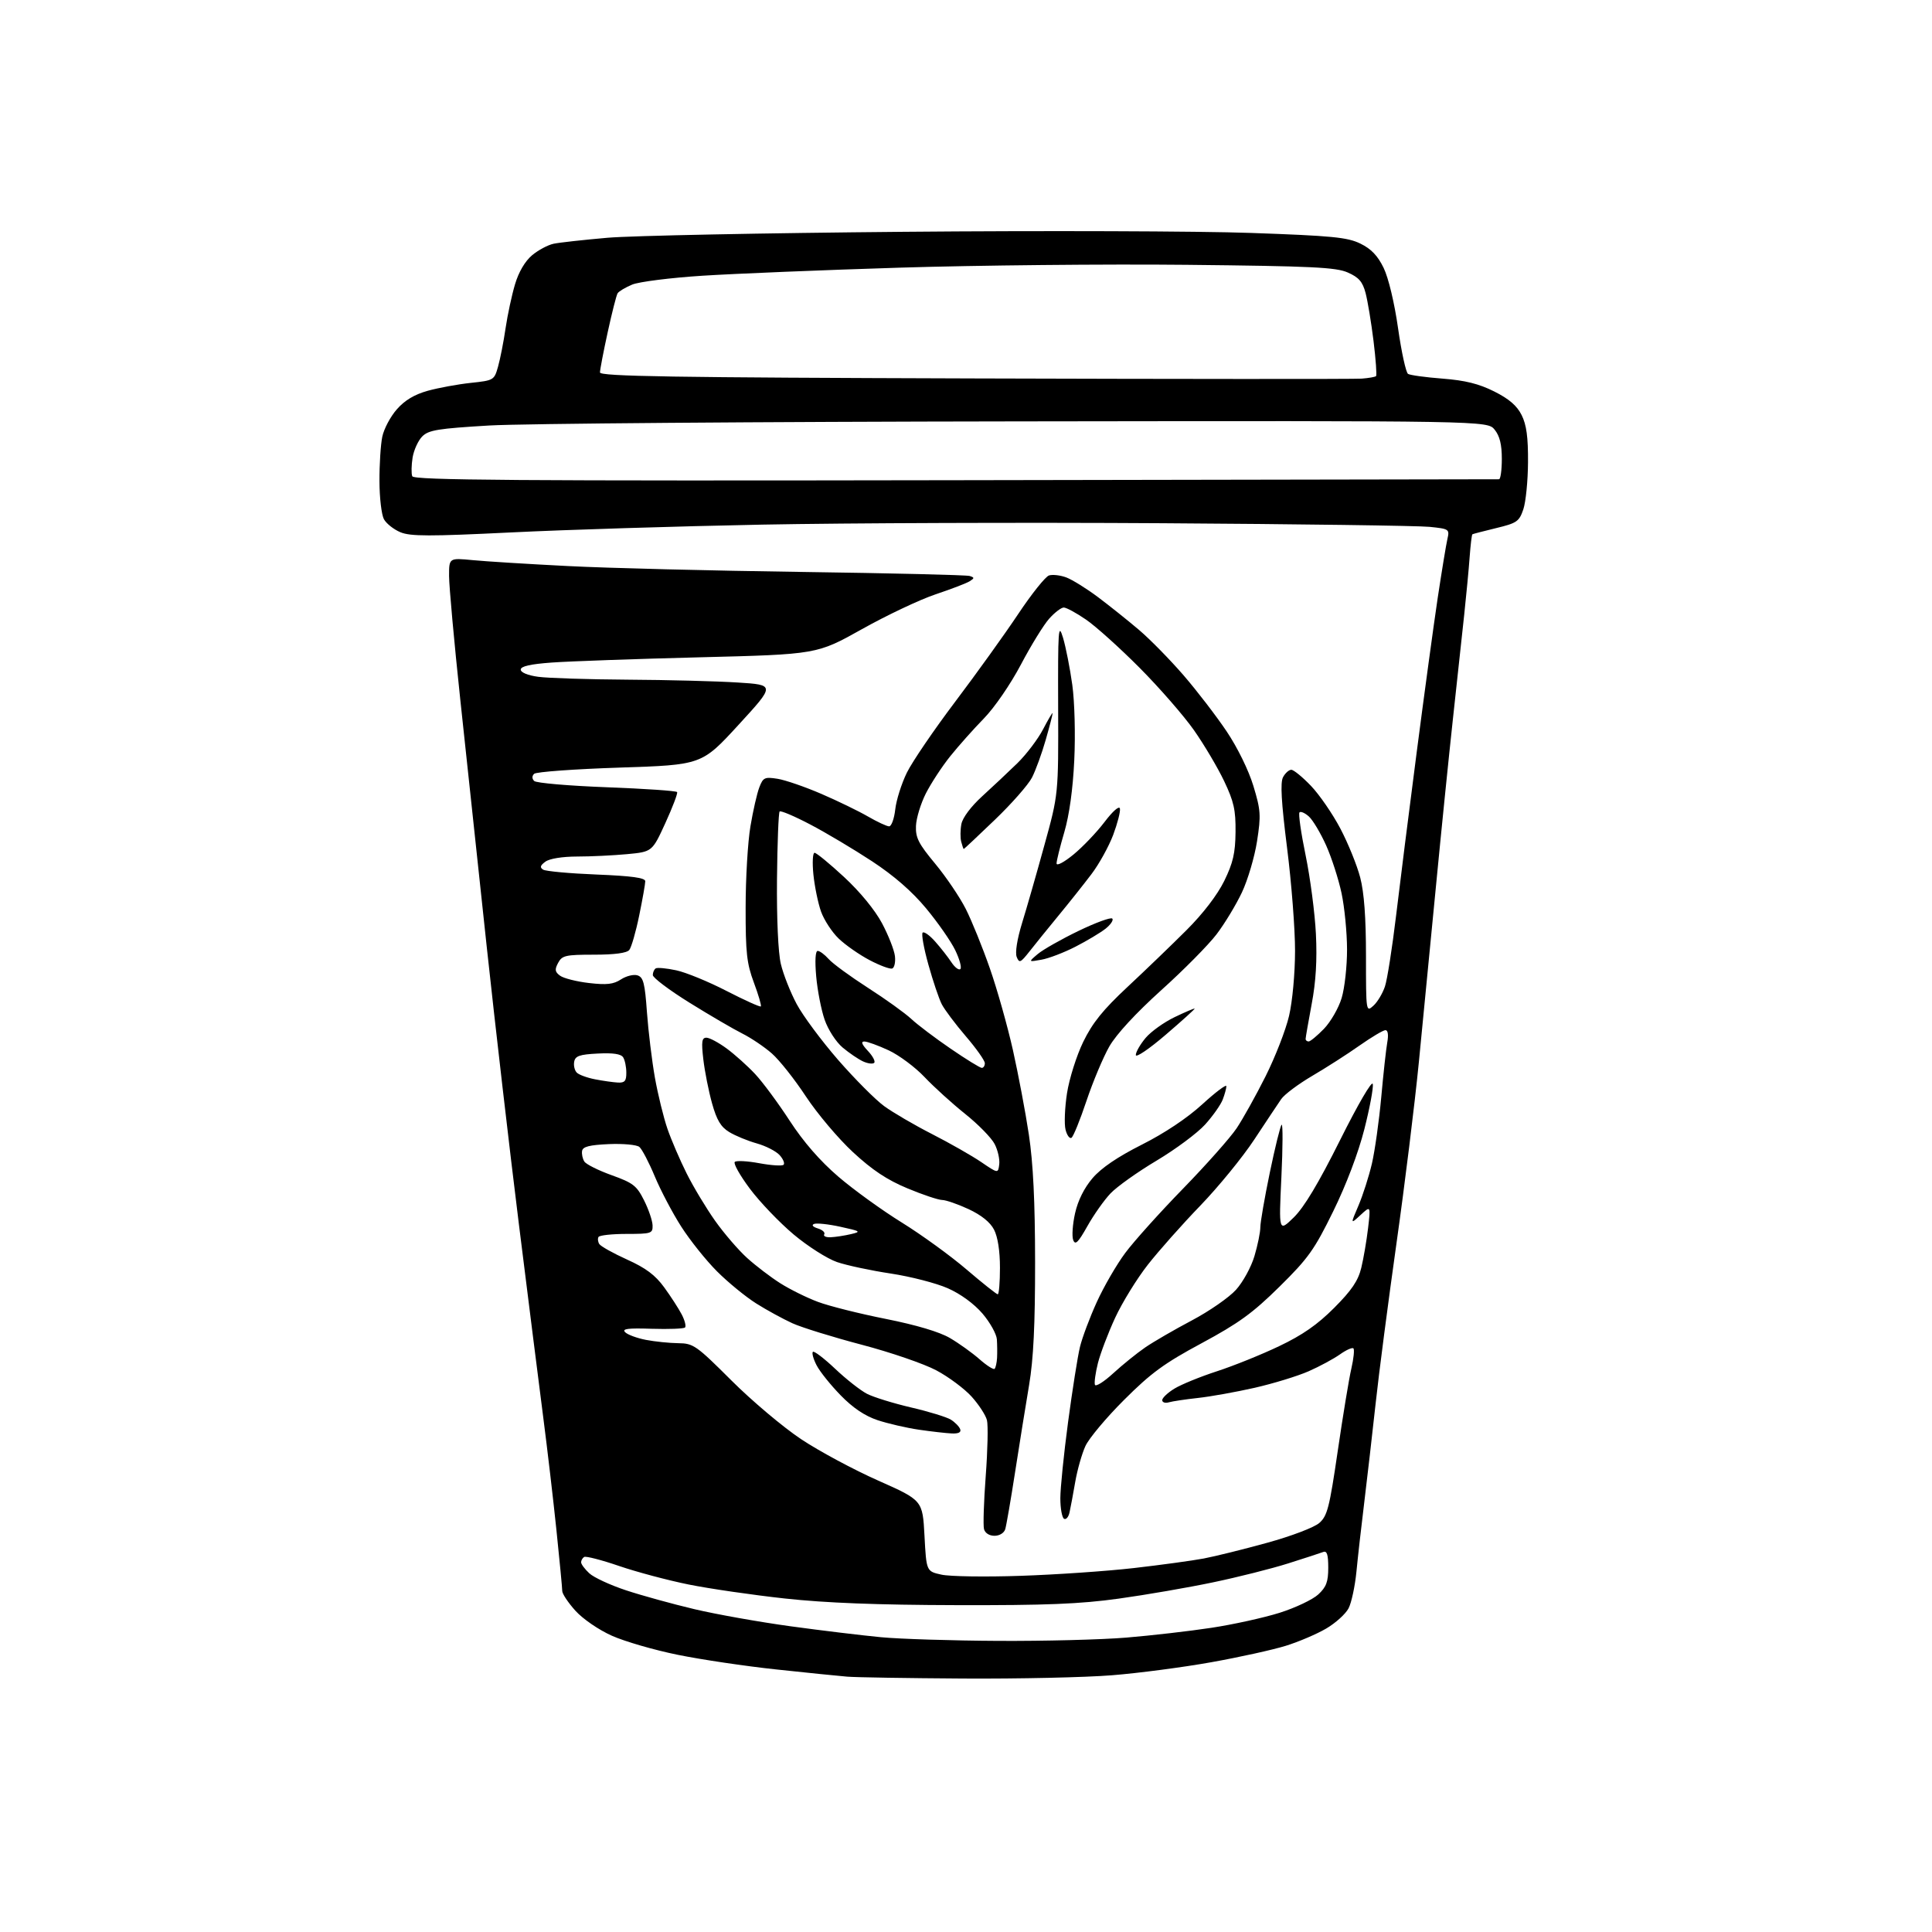 <?xml version="1.0" encoding="UTF-8" standalone="no"?>
<svg 
  version="1.1" 
  xmlns="http://www.w3.org/2000/svg" 
  xmlns:xlink="http://www.w3.org/1999/xlink" 
  xmlns:svg="http://www.w3.org/2000/svg"
  xmlns:rdf="http://www.w3.org/1999/02/22-rdf-syntax-ns#"
  xmlns:cc="http://creativecommons.org/ns#"
  xmlns:dc="http://purl.org/dc/elements/1.1/"
  viewBox="0 0 512 512"
  width="512"
  height="512"
>
<style>svg {background-color: white; }</style>"
<path stroke="none" fill="black" fill-rule="evenodd" d="M255.20,444.83C240.51,444.74 226.70,444.52 224.50,444.33C222.30,444.15 213.84,443.29 205.71,442.42C197.57,441.55 185.83,439.81 179.61,438.54C173.39,437.28 165.53,435.00 162.14,433.48C158.65,431.92 154.46,429.04 152.49,426.86C150.57,424.73 149.00,422.38 149.00,421.63C149.00,420.87 148.30,413.56 147.45,405.38C146.60,397.20 145.02,383.75 143.95,375.50C142.88,367.25 139.99,344.30 137.52,324.50C135.05,304.70 131.22,271.62 129.00,251.00C126.78,230.38 123.62,200.90 121.99,185.50C120.35,170.10 119.01,155.33 119.01,152.67C119.00,147.84 119.00,147.84 125.25,148.44C128.69,148.78 140.05,149.48 150.50,150.01C160.95,150.55 188.85,151.25 212.50,151.57C236.15,151.90 256.16,152.38 256.97,152.64C258.27,153.05 258.27,153.22 256.97,154.04C256.16,154.55 252.10,156.11 247.95,157.50C243.79,158.89 235.02,163.04 228.45,166.72C216.50,173.41 216.50,173.41 185.50,174.19C168.45,174.62 150.79,175.25 146.25,175.58C140.55,175.99 138.00,176.57 138.00,177.45C138.00,178.21 139.88,178.99 142.64,179.36C145.19,179.71 155.88,180.05 166.39,180.12C176.90,180.18 189.99,180.52 195.47,180.87C205.44,181.50 205.44,181.50 195.71,192.10C185.97,202.71 185.97,202.71 164.24,203.42C152.28,203.81 142.07,204.55 141.55,205.07C140.95,205.66 140.96,206.36 141.57,206.97C142.11,207.51 150.76,208.25 160.81,208.63C170.86,209.01 179.24,209.58 179.44,209.91C179.65,210.24 178.24,213.93 176.33,218.11C172.84,225.73 172.84,225.73 166.17,226.36C162.50,226.70 156.55,226.99 152.94,226.99C149.03,227.00 145.64,227.54 144.54,228.35C143.15,229.36 143.01,229.89 143.95,230.47C144.64,230.89 151.00,231.48 158.10,231.76C167.47,232.14 171.00,232.63 171.00,233.54C171.00,234.22 170.28,238.32 169.39,242.64C168.51,246.96 167.32,251.06 166.77,251.75C166.10,252.57 162.88,253.00 157.41,253.00C149.87,253.00 148.96,253.21 147.91,255.17C146.96,256.95 147.05,257.56 148.44,258.58C149.37,259.26 152.81,260.13 156.09,260.51C160.80,261.06 162.57,260.85 164.57,259.55C165.96,258.64 167.92,258.16 168.94,258.48C170.50,258.98 170.90,260.54 171.45,268.28C171.82,273.35 172.77,281.15 173.56,285.61C174.36,290.07 175.85,296.15 176.87,299.12C177.89,302.08 180.19,307.43 181.98,311.00C183.77,314.58 187.17,320.22 189.53,323.55C191.89,326.88 195.70,331.30 198.00,333.38C200.30,335.46 204.26,338.48 206.79,340.08C209.33,341.69 213.81,343.91 216.76,345.01C219.71,346.12 227.81,348.15 234.77,349.53C242.87,351.15 248.96,352.96 251.74,354.59C254.13,355.99 257.65,358.51 259.57,360.20C261.49,361.89 263.30,363.04 263.58,362.75C263.86,362.47 264.15,361.18 264.23,359.87C264.30,358.57 264.28,356.34 264.18,354.93C264.08,353.52 262.36,350.44 260.36,348.10C258.13,345.51 254.56,342.89 251.17,341.40C248.12,340.05 241.33,338.30 236.06,337.50C230.80,336.71 224.39,335.34 221.82,334.46C219.25,333.58 214.07,330.29 210.32,327.14C206.57,323.99 201.35,318.54 198.73,315.03C196.10,311.52 194.30,308.32 194.73,307.92C195.15,307.52 198.09,307.68 201.25,308.27C204.41,308.85 207.30,309.04 207.66,308.67C208.02,308.31 207.55,307.16 206.61,306.12C205.67,305.08 202.94,303.68 200.54,303.01C198.15,302.34 194.87,300.99 193.26,300.01C191.02,298.65 189.94,296.84 188.69,292.36C187.79,289.14 186.76,283.91 186.39,280.75C185.84,276.03 185.99,275.00 187.21,275.00C188.03,275.00 190.45,276.30 192.60,277.88C194.74,279.46 198.13,282.50 200.12,284.63C202.11,286.76 206.23,292.32 209.27,297.00C212.94,302.63 217.29,307.63 222.15,311.81C226.19,315.28 233.78,320.76 239.00,323.99C244.23,327.23 251.95,332.83 256.16,336.44C260.38,340.05 264.09,343.00 264.41,343.00C264.74,343.00 265.00,339.83 265.00,335.95C265.00,331.51 264.42,327.78 263.43,325.87C262.42,323.90 260.06,322.01 256.68,320.43C253.83,319.11 250.68,318.02 249.68,318.01C248.68,318.00 244.53,316.62 240.47,314.92C235.08,312.68 231.17,310.08 226.04,305.33C222.17,301.75 216.57,295.11 213.58,290.58C210.60,286.05 206.54,280.92 204.55,279.18C202.57,277.44 199.04,275.06 196.72,273.90C194.40,272.74 188.11,269.07 182.75,265.74C177.39,262.41 173.00,259.11 173.00,258.40C173.00,257.70 173.35,256.90 173.78,256.63C174.21,256.37 176.65,256.59 179.20,257.14C181.75,257.68 187.76,260.14 192.54,262.61C197.33,265.07 201.42,266.92 201.63,266.71C201.83,266.50 201.01,263.67 199.79,260.41C197.90,255.34 197.58,252.52 197.60,240.50C197.60,232.80 198.17,223.12 198.87,219.00C199.56,214.88 200.62,210.22 201.23,208.65C202.23,206.04 202.64,205.85 206.07,206.39C208.12,206.72 213.34,208.52 217.65,210.38C221.97,212.24 227.53,214.94 230.00,216.37C232.47,217.80 235.00,218.98 235.62,218.99C236.24,218.99 236.97,216.98 237.25,214.51C237.52,212.05 238.91,207.66 240.33,204.76C241.75,201.87 247.50,193.43 253.11,186.00C258.72,178.57 266.23,168.12 269.80,162.77C273.36,157.42 277.05,152.80 278.00,152.50C278.96,152.20 281.03,152.44 282.62,153.04C284.20,153.65 287.98,155.99 291.00,158.26C294.02,160.53 298.91,164.43 301.86,166.94C304.81,169.45 310.13,174.88 313.69,179.00C317.25,183.12 322.37,189.80 325.07,193.82C327.94,198.09 330.89,204.11 332.15,208.25C334.11,214.72 334.20,216.03 333.13,222.93C332.48,227.09 330.68,233.20 329.12,236.50C327.56,239.80 324.54,244.80 322.39,247.61C320.25,250.42 313.66,257.09 307.73,262.42C301.00,268.50 295.86,274.07 293.99,277.31C292.36,280.17 289.63,286.66 287.93,291.74C286.23,296.82 284.44,301.23 283.95,301.53C283.46,301.83 282.75,300.86 282.38,299.37C282.00,297.88 282.18,293.53 282.77,289.70C283.37,285.87 285.29,279.77 287.06,276.12C289.53,271.05 292.28,267.63 298.85,261.50C303.57,257.10 310.59,250.34 314.46,246.47C318.82,242.12 322.61,237.17 324.43,233.47C326.77,228.68 327.37,226.11 327.43,220.50C327.49,214.65 326.99,212.43 324.41,207.00C322.71,203.43 319.12,197.37 316.43,193.53C313.74,189.70 307.26,182.26 302.02,176.99C296.78,171.72 290.39,165.97 287.82,164.21C285.25,162.44 282.59,161.00 281.91,161.00C281.23,161.00 279.49,162.33 278.04,163.96C276.59,165.58 273.22,171.05 270.55,176.12C267.78,181.36 263.55,187.52 260.73,190.41C257.99,193.21 253.98,197.72 251.80,200.44C249.62,203.16 246.73,207.58 245.36,210.27C244.00,212.96 242.82,216.83 242.74,218.88C242.61,222.00 243.43,223.60 247.83,228.89C250.70,232.35 254.36,237.75 255.95,240.90C257.54,244.05 260.42,251.15 262.34,256.68C264.27,262.21 267.01,271.94 268.44,278.31C269.86,284.68 271.77,294.75 272.66,300.69C273.80,308.25 274.30,318.43 274.31,334.50C274.32,351.03 273.88,360.17 272.73,367.00C271.85,372.23 270.18,382.57 269.03,390.00C267.88,397.43 266.69,404.29 266.40,405.25C266.09,406.26 264.88,407.00 263.55,407.00C262.17,407.00 261.05,406.28 260.77,405.22C260.51,404.24 260.72,397.89 261.23,391.11C261.74,384.32 261.89,377.69 261.55,376.36C261.22,375.03 259.39,372.23 257.49,370.12C255.59,368.02 251.38,364.88 248.14,363.16C244.90,361.43 236.00,358.37 228.37,356.37C220.74,354.36 212.47,351.80 210.00,350.68C207.53,349.55 203.21,347.20 200.42,345.44C197.62,343.68 192.94,339.85 190.02,336.93C187.10,334.01 182.83,328.66 180.53,325.06C178.22,321.45 175.07,315.46 173.52,311.75C171.97,308.03 170.13,304.52 169.44,303.95C168.75,303.37 165.11,303.04 161.35,303.20C156.22,303.43 154.46,303.87 154.26,305.00C154.12,305.82 154.39,307.10 154.86,307.82C155.32,308.55 158.59,310.18 162.10,311.44C167.80,313.49 168.74,314.22 170.69,318.12C171.90,320.53 172.91,323.51 172.94,324.75C173.00,326.87 172.61,327.00 166.06,327.00C162.24,327.00 158.90,327.36 158.62,327.80C158.35,328.24 158.44,329.08 158.82,329.68C159.19,330.28 162.50,332.13 166.17,333.79C171.14,336.03 173.66,337.92 176.01,341.15C177.75,343.54 179.85,346.78 180.66,348.34C181.48,349.91 181.87,351.46 181.54,351.80C181.20,352.13 177.23,352.28 172.71,352.14C166.38,351.93 164.77,352.14 165.67,353.05C166.31,353.70 168.79,354.62 171.17,355.08C173.55,355.54 177.41,355.93 179.74,355.96C183.74,356.00 184.51,356.53 193.84,365.84C199.26,371.25 207.57,378.25 212.31,381.40C217.04,384.55 226.22,389.48 232.71,392.36C244.50,397.60 244.50,397.60 245.00,407.01C245.50,416.42 245.50,416.42 249.50,417.30C251.70,417.79 261.15,417.93 270.50,417.61C279.85,417.30 293.35,416.37 300.50,415.55C307.65,414.73 315.98,413.59 319.00,413.02C322.02,412.45 329.61,410.57 335.86,408.84C342.22,407.09 348.29,404.78 349.63,403.60C351.76,401.74 352.32,399.54 354.52,384.50C355.89,375.15 357.50,365.34 358.12,362.70C358.73,360.05 358.98,357.64 358.67,357.34C358.36,357.03 356.76,357.75 355.11,358.92C353.45,360.10 349.71,362.12 346.80,363.40C343.88,364.68 337.45,366.65 332.50,367.78C327.55,368.90 320.80,370.11 317.50,370.47C314.20,370.83 310.71,371.35 309.75,371.63C308.79,371.91 308.00,371.65 308.00,371.05C308.00,370.46 309.46,369.08 311.25,367.99C313.04,366.90 318.10,364.83 322.50,363.40C326.90,361.97 334.32,358.98 338.98,356.75C345.16,353.81 349.13,351.05 353.56,346.61C358.20,341.96 359.92,339.42 360.75,336.00C361.35,333.52 362.16,328.80 362.55,325.50C363.25,319.50 363.25,319.50 360.56,321.99C357.87,324.47 357.87,324.47 360.01,319.49C361.18,316.74 362.79,311.72 363.58,308.33C364.36,304.93 365.47,297.05 366.04,290.83C366.60,284.60 367.32,278.04 367.64,276.25C368.00,274.25 367.82,273.00 367.16,273.00C366.57,273.00 363.48,274.84 360.29,277.08C357.11,279.33 351.47,282.94 347.77,285.11C344.07,287.28 340.36,290.06 339.53,291.28C338.69,292.50 335.48,297.32 332.39,302.00C329.31,306.68 322.87,314.55 318.10,319.50C313.32,324.45 307.05,331.51 304.17,335.19C301.29,338.86 297.40,345.18 295.53,349.22C293.66,353.27 291.61,358.67 290.96,361.23C290.32,363.79 289.96,366.37 290.16,366.97C290.36,367.57 292.54,366.21 295.01,363.94C297.48,361.68 301.30,358.59 303.50,357.08C305.70,355.57 311.26,352.35 315.86,349.92C320.46,347.49 325.72,343.84 327.55,341.81C329.39,339.78 331.59,335.76 332.44,332.88C333.30,330.00 334.00,326.57 334.00,325.25C334.00,323.94 335.13,317.42 336.51,310.76C337.89,304.10 339.30,298.39 339.64,298.07C339.99,297.76 339.96,304.02 339.58,312.00C338.89,326.50 338.89,326.50 342.86,322.63C345.59,319.97 349.43,313.57 355.14,302.13C359.92,292.56 363.60,286.26 363.80,287.28C364.00,288.26 362.99,293.66 361.56,299.28C359.96,305.55 356.78,313.95 353.32,321.00C348.32,331.20 346.71,333.46 339.06,341.00C331.99,347.97 328.29,350.66 318.47,355.95C308.52,361.30 305.05,363.84 297.93,370.95C293.21,375.65 288.59,381.17 287.65,383.21C286.72,385.24 285.50,389.52 284.95,392.71C284.40,395.89 283.72,399.53 283.44,400.79C283.17,402.05 282.50,402.81 281.97,402.48C281.44,402.15 281.00,399.71 281.00,397.06C281.00,394.40 281.92,385.32 283.05,376.87C284.18,368.41 285.59,359.48 286.19,357.00C286.78,354.52 288.80,349.15 290.66,345.06C292.52,340.97 295.91,335.12 298.19,332.06C300.46,329.00 307.36,321.32 313.52,315.00C319.67,308.68 326.06,301.48 327.72,299.00C329.38,296.52 332.83,290.33 335.39,285.23C337.94,280.14 340.75,272.94 341.61,269.23C342.51,265.39 343.19,257.99 343.20,252.00C343.21,246.22 342.26,233.94 341.09,224.71C339.55,212.51 339.26,207.38 340.02,205.96C340.60,204.88 341.58,204.00 342.21,204.00C342.83,204.00 345.18,205.92 347.42,208.26C349.66,210.60 353.17,215.70 355.22,219.60C357.27,223.50 359.63,229.32 360.47,232.55C361.51,236.55 362.00,243.18 362.00,253.37C362.00,268.15 362.02,268.29 363.96,266.53C365.04,265.56 366.42,263.25 367.03,261.41C367.64,259.58 368.95,251.19 369.96,242.79C370.96,234.38 373.42,214.90 375.42,199.50C377.42,184.10 379.93,165.65 381.00,158.50C382.08,151.35 383.24,144.30 383.58,142.83C384.18,140.25 384.04,140.15 378.85,139.62C375.91,139.32 344.02,138.88 308.00,138.66C271.98,138.43 224.28,138.60 202.00,139.03C179.72,139.46 149.76,140.39 135.41,141.10C113.82,142.16 108.77,142.15 106.12,141.05C104.36,140.32 102.40,138.77 101.75,137.61C101.11,136.45 100.57,131.90 100.56,127.50C100.54,123.10 100.88,117.80 101.31,115.73C101.75,113.65 103.47,110.39 105.16,108.48C107.26,106.08 109.82,104.55 113.36,103.56C116.19,102.78 121.30,101.84 124.73,101.47C130.86,100.82 130.98,100.75 131.99,97.15C132.56,95.14 133.46,90.58 133.98,87.00C134.51,83.42 135.64,78.17 136.49,75.33C137.45,72.09 139.14,69.22 140.99,67.66C142.62,66.29 145.20,64.91 146.73,64.59C148.25,64.27 154.68,63.56 161.00,63.01C167.32,62.46 202.65,61.75 239.50,61.43C276.35,61.10 317.76,61.24 331.52,61.73C353.09,62.49 357.09,62.88 360.52,64.56C363.38,65.95 365.11,67.77 366.68,71.00C367.96,73.64 369.54,80.25 370.50,86.98C371.40,93.30 372.59,98.75 373.15,99.09C373.70,99.43 377.83,100.00 382.31,100.34C388.31,100.81 391.91,101.70 395.98,103.74C399.90,105.70 402.01,107.51 403.25,110.00C404.54,112.59 404.98,115.85 404.94,122.50C404.91,127.45 404.35,133.07 403.69,135.00C402.60,138.20 401.98,138.63 396.50,139.95C393.20,140.75 390.36,141.49 390.20,141.59C390.03,141.69 389.71,144.41 389.47,147.63C389.24,150.86 388.58,157.78 388.02,163.00C387.46,168.22 386.11,180.60 385.04,190.50C383.96,200.40 381.93,220.43 380.53,235.00C379.13,249.57 377.09,270.50 376.01,281.50C374.93,292.50 372.26,314.10 370.08,329.50C367.91,344.90 365.41,364.02 364.55,372.00C363.68,379.98 362.33,391.68 361.56,398.00C360.78,404.32 359.84,412.65 359.47,416.50C359.09,420.35 358.16,424.72 357.39,426.21C356.62,427.70 353.95,430.12 351.46,431.58C348.97,433.04 344.15,435.10 340.76,436.15C337.36,437.21 328.49,439.17 321.04,440.50C313.59,441.84 301.74,443.40 294.70,443.96C287.65,444.53 269.88,444.92 255.20,444.83zM264.50,434.85C276.60,434.92 291.90,434.53 298.50,433.98C305.10,433.43 315.23,432.27 321.00,431.39C326.77,430.52 334.92,428.72 339.10,427.41C343.28,426.09 347.89,423.90 349.35,422.55C351.49,420.57 352.00,419.19 352.00,415.44C352.00,411.99 351.66,410.92 350.68,411.29C349.95,411.57 345.77,412.93 341.38,414.32C336.99,415.71 328.02,417.97 321.45,419.34C314.88,420.72 303.65,422.66 296.50,423.65C286.21,425.08 277.25,425.44 253.50,425.38C232.52,425.33 218.84,424.80 208.00,423.62C199.47,422.69 188.00,421.02 182.50,419.91C177.00,418.80 168.70,416.59 164.06,415.00C159.43,413.41 155.26,412.34 154.81,412.61C154.37,412.89 154.00,413.52 154.00,414.02C154.00,414.52 154.97,415.83 156.16,416.93C157.34,418.04 161.73,420.07 165.91,421.45C170.08,422.83 178.22,425.07 184.00,426.44C189.78,427.81 201.25,429.85 209.50,430.98C217.75,432.11 228.55,433.41 233.50,433.88C238.45,434.35 252.40,434.79 264.50,434.85zM252.22,379.88C250.72,379.81 246.82,379.37 243.54,378.89C240.26,378.41 235.32,377.27 232.57,376.36C229.19,375.23 226.03,373.11 222.77,369.76C220.13,367.05 217.26,363.48 216.41,361.82C215.55,360.17 215.11,358.56 215.42,358.25C215.72,357.94 218.37,359.95 221.30,362.72C224.22,365.49 228.03,368.48 229.75,369.37C231.47,370.26 236.73,371.89 241.44,372.99C246.15,374.08 250.89,375.54 251.98,376.22C253.07,376.90 254.18,378.03 254.45,378.73C254.78,379.58 254.04,379.96 252.22,379.88zM288.16,324.96C285.71,329.31 284.96,330.05 284.41,328.62C284.03,327.63 284.25,324.45 284.90,321.54C285.66,318.14 287.32,314.82 289.54,312.22C291.86,309.51 296.17,306.59 302.61,303.34C308.62,300.31 314.61,296.32 318.61,292.66C322.12,289.45 325.00,287.28 325.00,287.85C325.00,288.41 324.57,290.00 324.04,291.38C323.52,292.76 321.42,295.74 319.38,298.00C317.34,300.26 311.56,304.56 306.52,307.57C301.48,310.57 295.98,314.49 294.30,316.26C292.61,318.04 289.85,321.95 288.16,324.96zM220.19,327.88C221.46,327.82 223.85,327.45 225.50,327.06C228.29,326.41 228.09,326.28 222.73,325.11C219.55,324.41 216.40,324.08 215.73,324.36C215.00,324.66 215.42,325.14 216.74,325.55C217.97,325.92 218.73,326.63 218.43,327.11C218.13,327.60 218.92,327.95 220.19,327.88zM264.81,308.57C264.98,307.23 264.43,304.80 263.59,303.18C262.75,301.55 259.24,297.96 255.78,295.20C252.33,292.44 247.48,288.04 245.01,285.43C242.54,282.82 238.27,279.64 235.51,278.35C232.75,277.07 229.86,276.02 229.08,276.01C228.09,276.00 228.38,276.77 230.00,278.50C231.29,279.87 232.04,281.29 231.67,281.66C231.31,282.03 229.98,281.86 228.73,281.29C227.47,280.71 225.04,279.06 223.31,277.61C221.55,276.13 219.46,272.90 218.54,270.24C217.63,267.63 216.63,262.46 216.30,258.75C215.93,254.56 216.09,252.00 216.70,252.00C217.24,252.00 218.55,252.97 219.60,254.15C220.64,255.34 225.32,258.76 230.00,261.77C234.68,264.77 239.85,268.49 241.50,270.03C243.15,271.57 247.84,275.12 251.93,277.91C256.01,280.71 259.73,283.00 260.18,283.00C260.63,283.00 261.00,282.44 260.99,281.75C260.99,281.06 258.72,277.85 255.95,274.62C253.18,271.39 250.31,267.56 249.57,266.12C248.83,264.68 247.24,259.97 246.04,255.66C244.83,251.35 244.14,247.52 244.51,247.16C244.87,246.80 246.37,247.86 247.83,249.52C249.30,251.17 251.24,253.65 252.14,255.02C253.04,256.38 254.11,257.19 254.51,256.80C254.90,256.42 254.29,254.17 253.14,251.80C252.00,249.44 248.53,244.46 245.44,240.74C241.70,236.23 236.92,232.07 231.09,228.24C226.28,225.08 218.93,220.70 214.75,218.51C210.57,216.31 206.91,214.76 206.61,215.05C206.32,215.35 206.00,223.45 205.91,233.05C205.82,243.51 206.22,252.48 206.93,255.45C207.57,258.18 209.46,262.96 211.12,266.07C212.78,269.19 217.74,275.86 222.13,280.91C226.53,285.95 232.01,291.46 234.32,293.14C236.62,294.82 242.32,298.15 247.00,300.54C251.68,302.93 257.52,306.26 260.00,307.94C264.50,311.00 264.50,311.00 264.81,308.57zM163.75,286.89C165.57,286.98 166.00,286.47 165.98,284.25C165.98,282.74 165.60,280.91 165.14,280.20C164.57,279.30 162.46,278.99 158.42,279.20C153.60,279.44 152.45,279.84 152.17,281.36C151.97,282.38 152.28,283.68 152.86,284.26C153.43,284.83 155.61,285.63 157.70,286.03C159.79,286.44 162.51,286.82 163.75,286.89zM308.88,274.26C304.52,278.00 301.00,280.38 301.00,279.59C301.00,278.80 302.17,276.77 303.59,275.07C305.02,273.37 308.49,270.89 311.31,269.54C314.12,268.19 316.50,267.18 316.60,267.29C316.69,267.41 313.22,270.54 308.88,274.26zM346.80,276.00C347.25,276.00 349.07,274.49 350.86,272.65C352.64,270.80 354.76,267.13 355.55,264.49C356.35,261.84 356.99,256.04 356.98,251.59C356.97,247.14 356.32,240.46 355.53,236.73C354.74,233.01 352.90,227.30 351.44,224.04C349.97,220.77 347.92,217.33 346.88,216.39C345.84,215.45 344.71,214.95 344.38,215.29C344.05,215.62 344.78,220.76 346.01,226.70C347.23,232.64 348.46,242.00 348.73,247.50C349.07,254.39 348.73,260.17 347.61,266.08C346.73,270.80 346.00,274.96 346.00,275.33C346.00,275.70 346.36,276.00 346.80,276.00zM236.44,256.67C235.85,256.87 233.15,255.87 230.44,254.44C227.72,253.01 224.04,250.44 222.26,248.73C220.48,247.03 218.38,243.80 217.58,241.57C216.79,239.33 215.88,234.91 215.56,231.75C215.24,228.59 215.38,226.00 215.87,226.00C216.36,226.00 219.88,228.89 223.70,232.43C227.92,236.34 231.86,241.14 233.75,244.68C235.45,247.88 236.99,251.80 237.17,253.40C237.35,254.99 237.02,256.46 236.44,256.67zM272.85,252.11C270.45,255.16 270.12,255.31 269.44,253.61C268.98,252.47 269.55,248.89 270.86,244.61C272.07,240.70 274.73,231.43 276.77,224.00C280.50,210.50 280.50,210.50 280.42,187.50C280.35,166.64 280.47,164.92 281.71,169.00C282.45,171.47 283.56,177.10 284.17,181.50C284.79,186.01 285.02,194.73 284.69,201.50C284.33,209.15 283.37,216.04 282.06,220.50C280.93,224.35 280.00,228.09 280.00,228.81C280.00,229.56 281.94,228.54 284.46,226.48C286.91,224.47 290.62,220.59 292.71,217.84C294.93,214.92 296.62,213.45 296.79,214.28C296.96,215.05 296.15,218.19 295.01,221.25C293.86,224.30 291.27,228.99 289.25,231.65C287.23,234.32 283.31,239.25 280.54,242.61C277.77,245.97 274.31,250.25 272.85,252.11zM276.00,254.33C272.50,254.96 272.50,254.96 275.00,252.84C276.38,251.67 281.23,248.92 285.78,246.72C290.33,244.52 294.37,243.04 294.76,243.43C295.15,243.82 294.35,245.02 292.99,246.11C291.62,247.19 288.02,249.34 285.00,250.89C281.98,252.44 277.93,253.99 276.00,254.33zM255.40,225.00C255.31,225.00 255.01,224.14 254.74,223.10C254.46,222.05 254.48,219.93 254.78,218.37C255.10,216.69 257.34,213.71 260.29,211.02C263.02,208.54 267.21,204.59 269.61,202.26C272.00,199.92 275.07,195.87 276.43,193.26C277.79,190.64 278.93,188.73 278.95,189.00C278.98,189.28 278.16,192.46 277.13,196.06C276.10,199.66 274.46,204.16 273.49,206.06C272.52,207.95 268.09,212.99 263.65,217.25C259.21,221.51 255.50,225.00 255.40,225.00zM253.12,127.26C331.98,127.13 396.84,127.02 397.25,127.01C397.66,127.01 398.00,124.57 398.00,121.61C398.00,117.79 397.44,115.53 396.09,113.86C394.17,111.50 394.17,111.50 269.84,111.67C201.45,111.76 138.38,112.25 129.68,112.76C116.06,113.57 113.58,113.97 111.90,115.66C110.82,116.74 109.67,119.26 109.34,121.27C109.02,123.27 108.98,125.49 109.25,126.21C109.65,127.26 136.59,127.46 253.12,127.26zM360.87,100.34C362.73,100.20 364.44,99.90 364.67,99.67C364.90,99.44 364.60,95.25 364.00,90.37C363.40,85.49 362.45,79.78 361.90,77.67C361.10,74.65 360.11,73.51 357.19,72.22C354.04,70.83 347.78,70.53 314.50,70.18C293.05,69.96 258.85,70.30 238.50,70.93C218.15,71.56 194.60,72.53 186.16,73.07C177.72,73.61 169.34,74.67 167.53,75.42C165.72,76.18 163.98,77.22 163.67,77.73C163.35,78.24 162.17,82.88 161.05,88.03C159.92,93.19 159.00,97.99 159.00,98.70C159.00,99.74 177.95,100.05 258.25,100.29C312.84,100.46 359.02,100.48 360.87,100.34z" />

</svg>